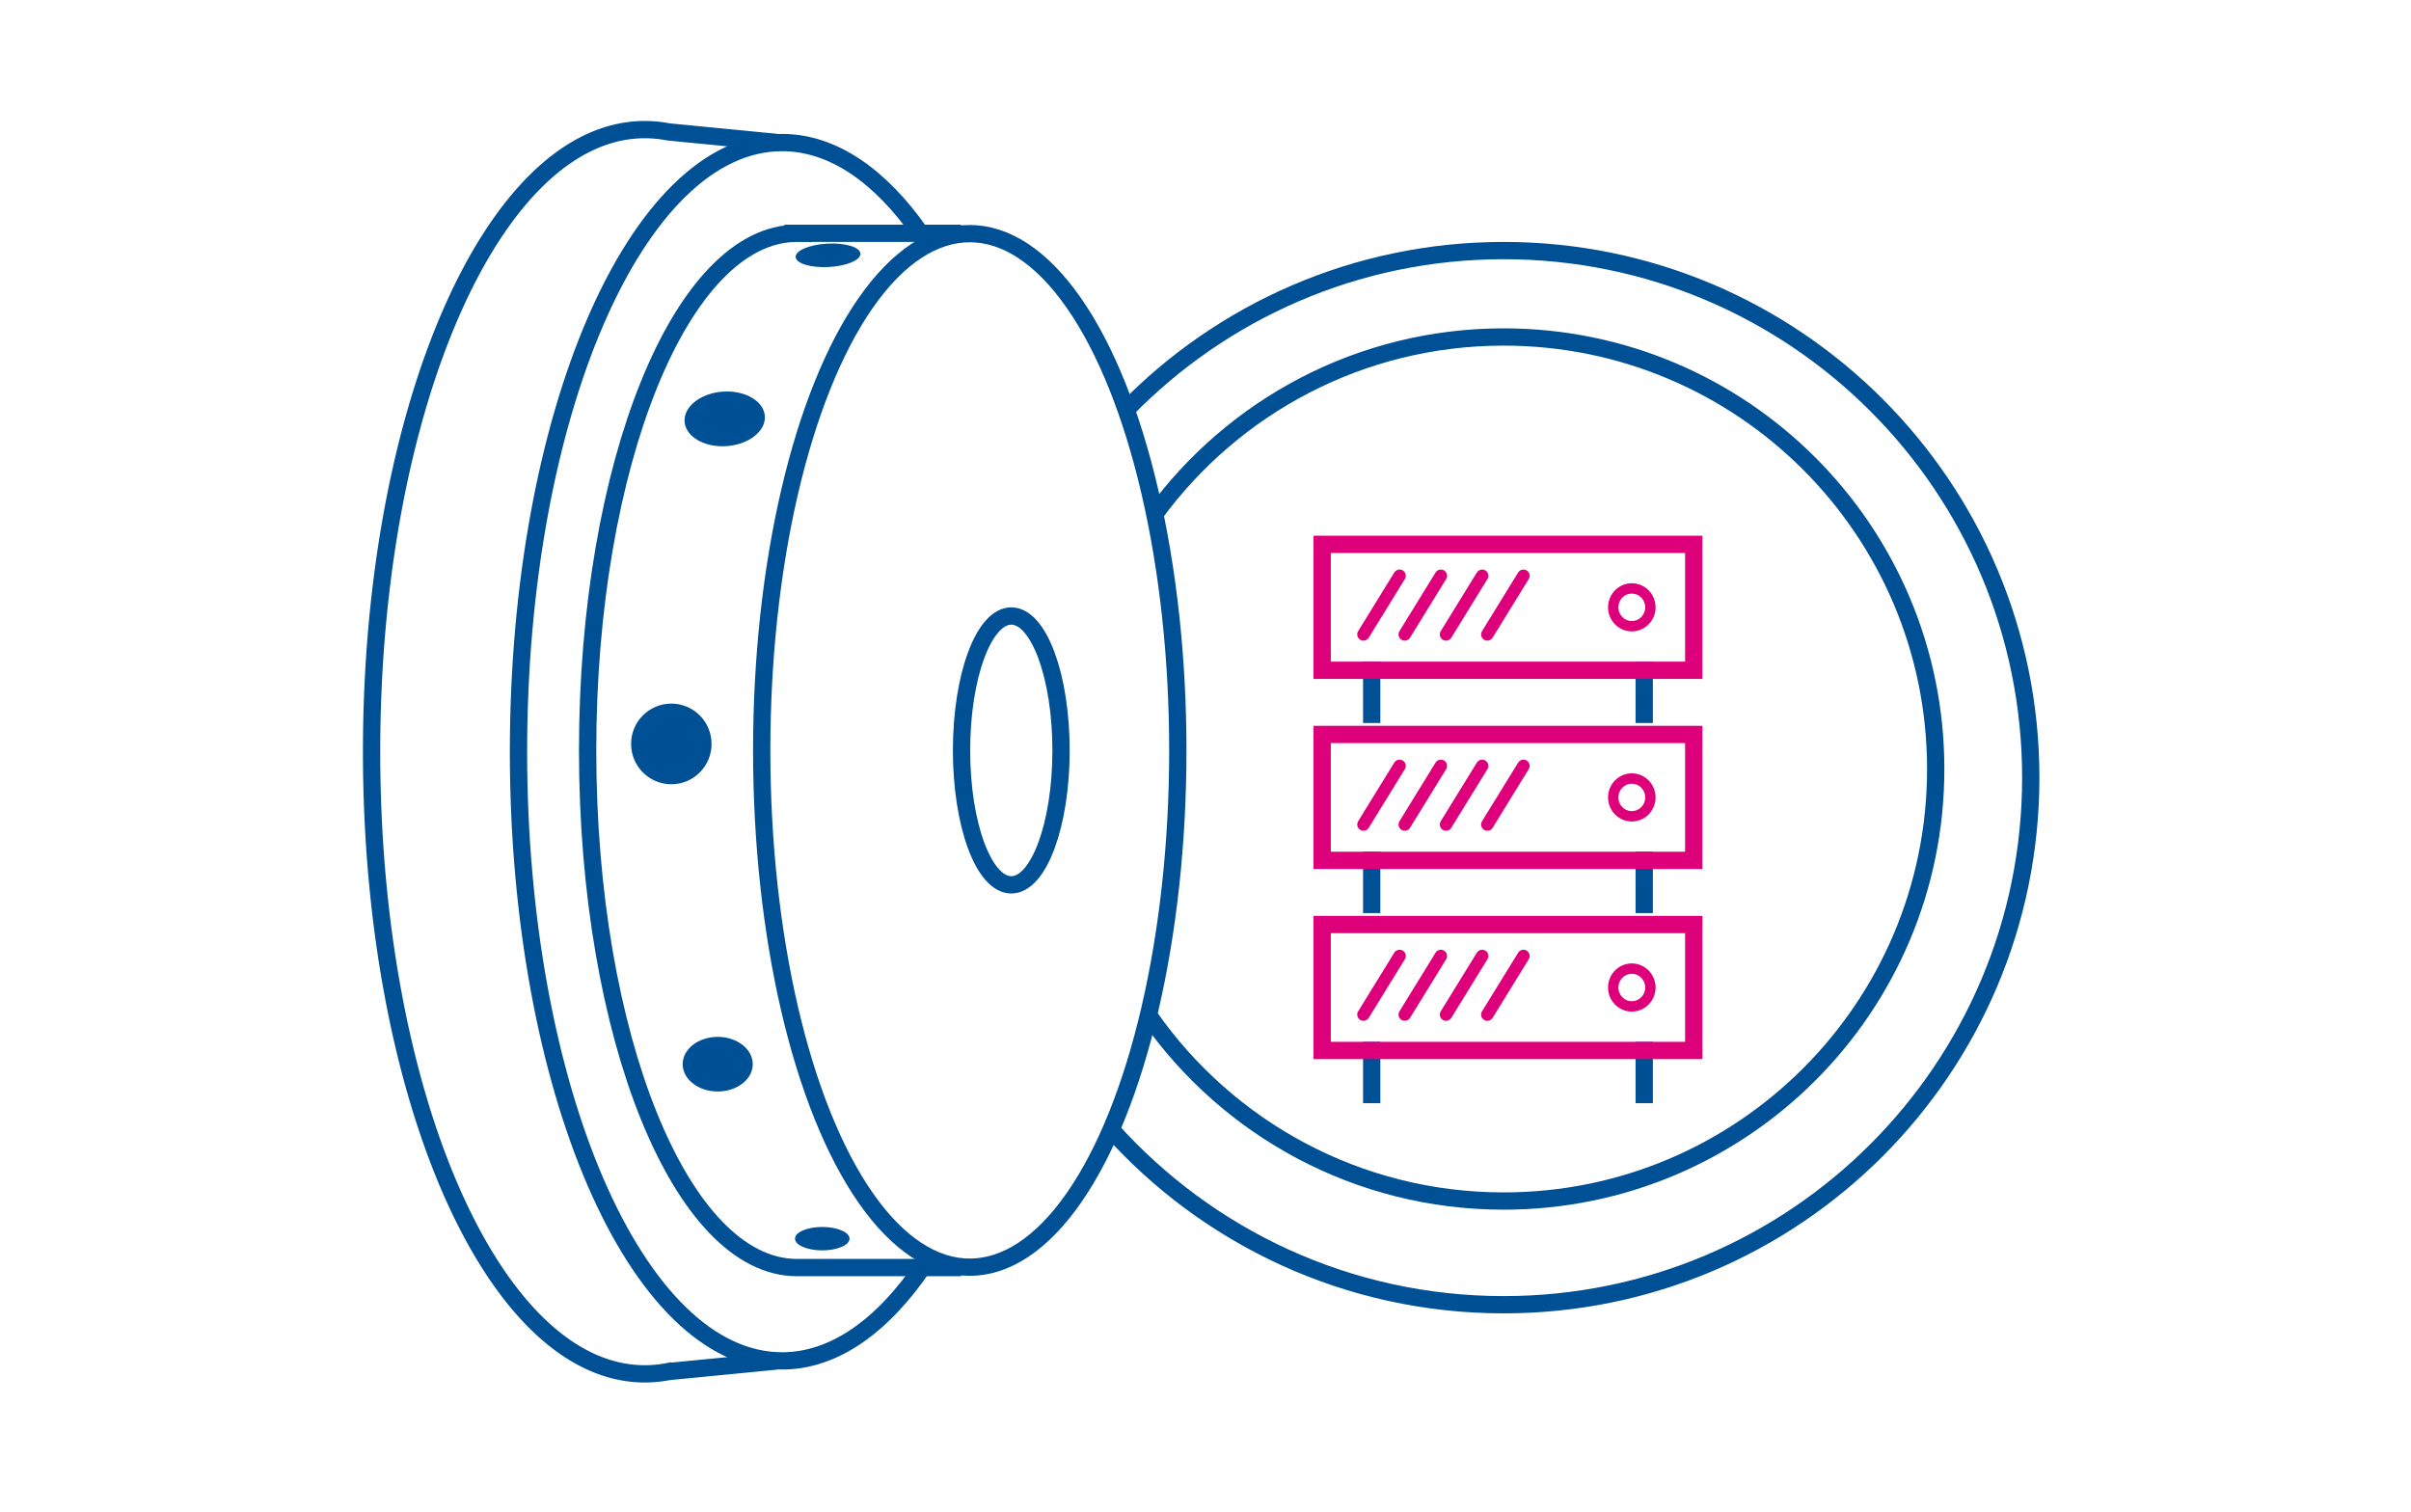 <svg xmlns="http://www.w3.org/2000/svg" width="279" height="175"><g fill="none" fill-rule="evenodd"><g transform="translate(73 26)"><ellipse cx="39.221" cy="60.849" stroke="#005095" stroke-width="2" rx="24.076" ry="59.808"/><ellipse cx="44.026" cy="60.849" stroke="#005095" stroke-width="2" rx="5.757" ry="15.557"/><ellipse cx="4.686" cy="60.097" fill="#005095" rx="4.655" ry="4.666"/><ellipse cx="10.054" cy="97.161" fill="#005095" rx="4.054" ry="3.161"/><ellipse cx="22.153" cy="117.355" fill="#005095" rx="3.153" ry="1.355"/><ellipse cx="10.864" cy="22.478" fill="#005095" transform="rotate(-4 10.864 22.478)" rx="4.655" ry="3.161"/><ellipse cx="22.82" cy="3.549" fill="#005095" transform="rotate(-3 22.82 3.55)" rx="3.754" ry="1.355"/><path stroke="#005095" stroke-width="2" d="M55.555 104.692C66.724 117.157 82.945 125 101 125c33.69 0 61-27.31 61-61S134.69 3 101 3c-17.14 0-32.628 7.069-43.709 18.45"/></g><path stroke="#005095" stroke-width="2" d="M133.092 117.757C142.14 130.606 157.09 139 174 139c27.614 0 50-22.386 50-50s-22.386-50-50-50c-16.58 0-31.276 8.07-40.372 20.497"/><g stroke="#005095" stroke-width="2"><path d="M89.85 157.515l-12.508 1.22a14.25 14.25 0 0 1-2.727.265C57.155 159 43 126.765 43 87s14.154-72 31.615-72c.924 0 1.839.09 2.743.267l12.492 1.218"/><path d="M111.071 146.7h.145H92.22C78.843 146.7 68 119.904 68 86.85S78.843 27 92.219 27l.145.001V27h18.852-.145"/></g><g transform="translate(153 63)"><path stroke="#005095" stroke-width="2" d="M5.733 14.574v5.101m31.534-5.1v5.1" stroke-linecap="square"/><path stroke="#DE007A" stroke-width="2" stroke-linecap="square" d="M0 0H43V14.574H0z"/><path stroke="#DE007A" stroke-width="1.44" d="M8.958 3.636l-4.18 6.787m8.958-6.787l-4.18 6.787m8.958-6.787l-4.18 6.787m8.958-6.787l-4.18 6.787" stroke-linecap="round"/><ellipse cx="35.833" cy="7.287" stroke="#DE007A" stroke-width="1.2" stroke-linecap="square" rx="2.15" ry="2.186"/><g transform="translate(0 22)"><path stroke="#005095" stroke-width="2" d="M5.733 14.574v5.101m31.534-5.1v5.1" stroke-linecap="square"/><path stroke="#DE007A" stroke-width="2" stroke-linecap="square" d="M0 0H43V14.574H0z"/><path stroke="#DE007A" stroke-width="1.44" d="M8.958 3.636l-4.18 6.787m8.958-6.787l-4.18 6.787m8.958-6.787l-4.18 6.787m8.958-6.787l-4.18 6.787" stroke-linecap="round"/><ellipse cx="35.833" cy="7.287" stroke="#DE007A" stroke-width="1.2" stroke-linecap="square" rx="2.15" ry="2.186"/></g><g transform="translate(0 44)"><path stroke="#005095" stroke-width="2" d="M5.733 14.574v5.101m31.534-5.1v5.1" stroke-linecap="square"/><path stroke="#DE007A" stroke-width="2" stroke-linecap="square" d="M0 0H43V14.574H0z"/><path stroke="#DE007A" stroke-width="1.44" d="M8.958 3.636l-4.18 6.787m8.958-6.787l-4.18 6.787m8.958-6.787l-4.18 6.787m8.958-6.787l-4.18 6.787" stroke-linecap="round"/><ellipse cx="35.833" cy="7.287" stroke="#DE007A" stroke-width="1.2" stroke-linecap="square" rx="2.15" ry="2.186"/></g></g><path stroke="#005095" stroke-width="2" d="M106.483 26.944C101.836 20.321 96.361 16.5 90.5 16.5 73.655 16.5 60 48.064 60 87s13.655 70.5 30.5 70.5c6.028 0 11.648-4.042 16.38-11.018"/></g></svg>